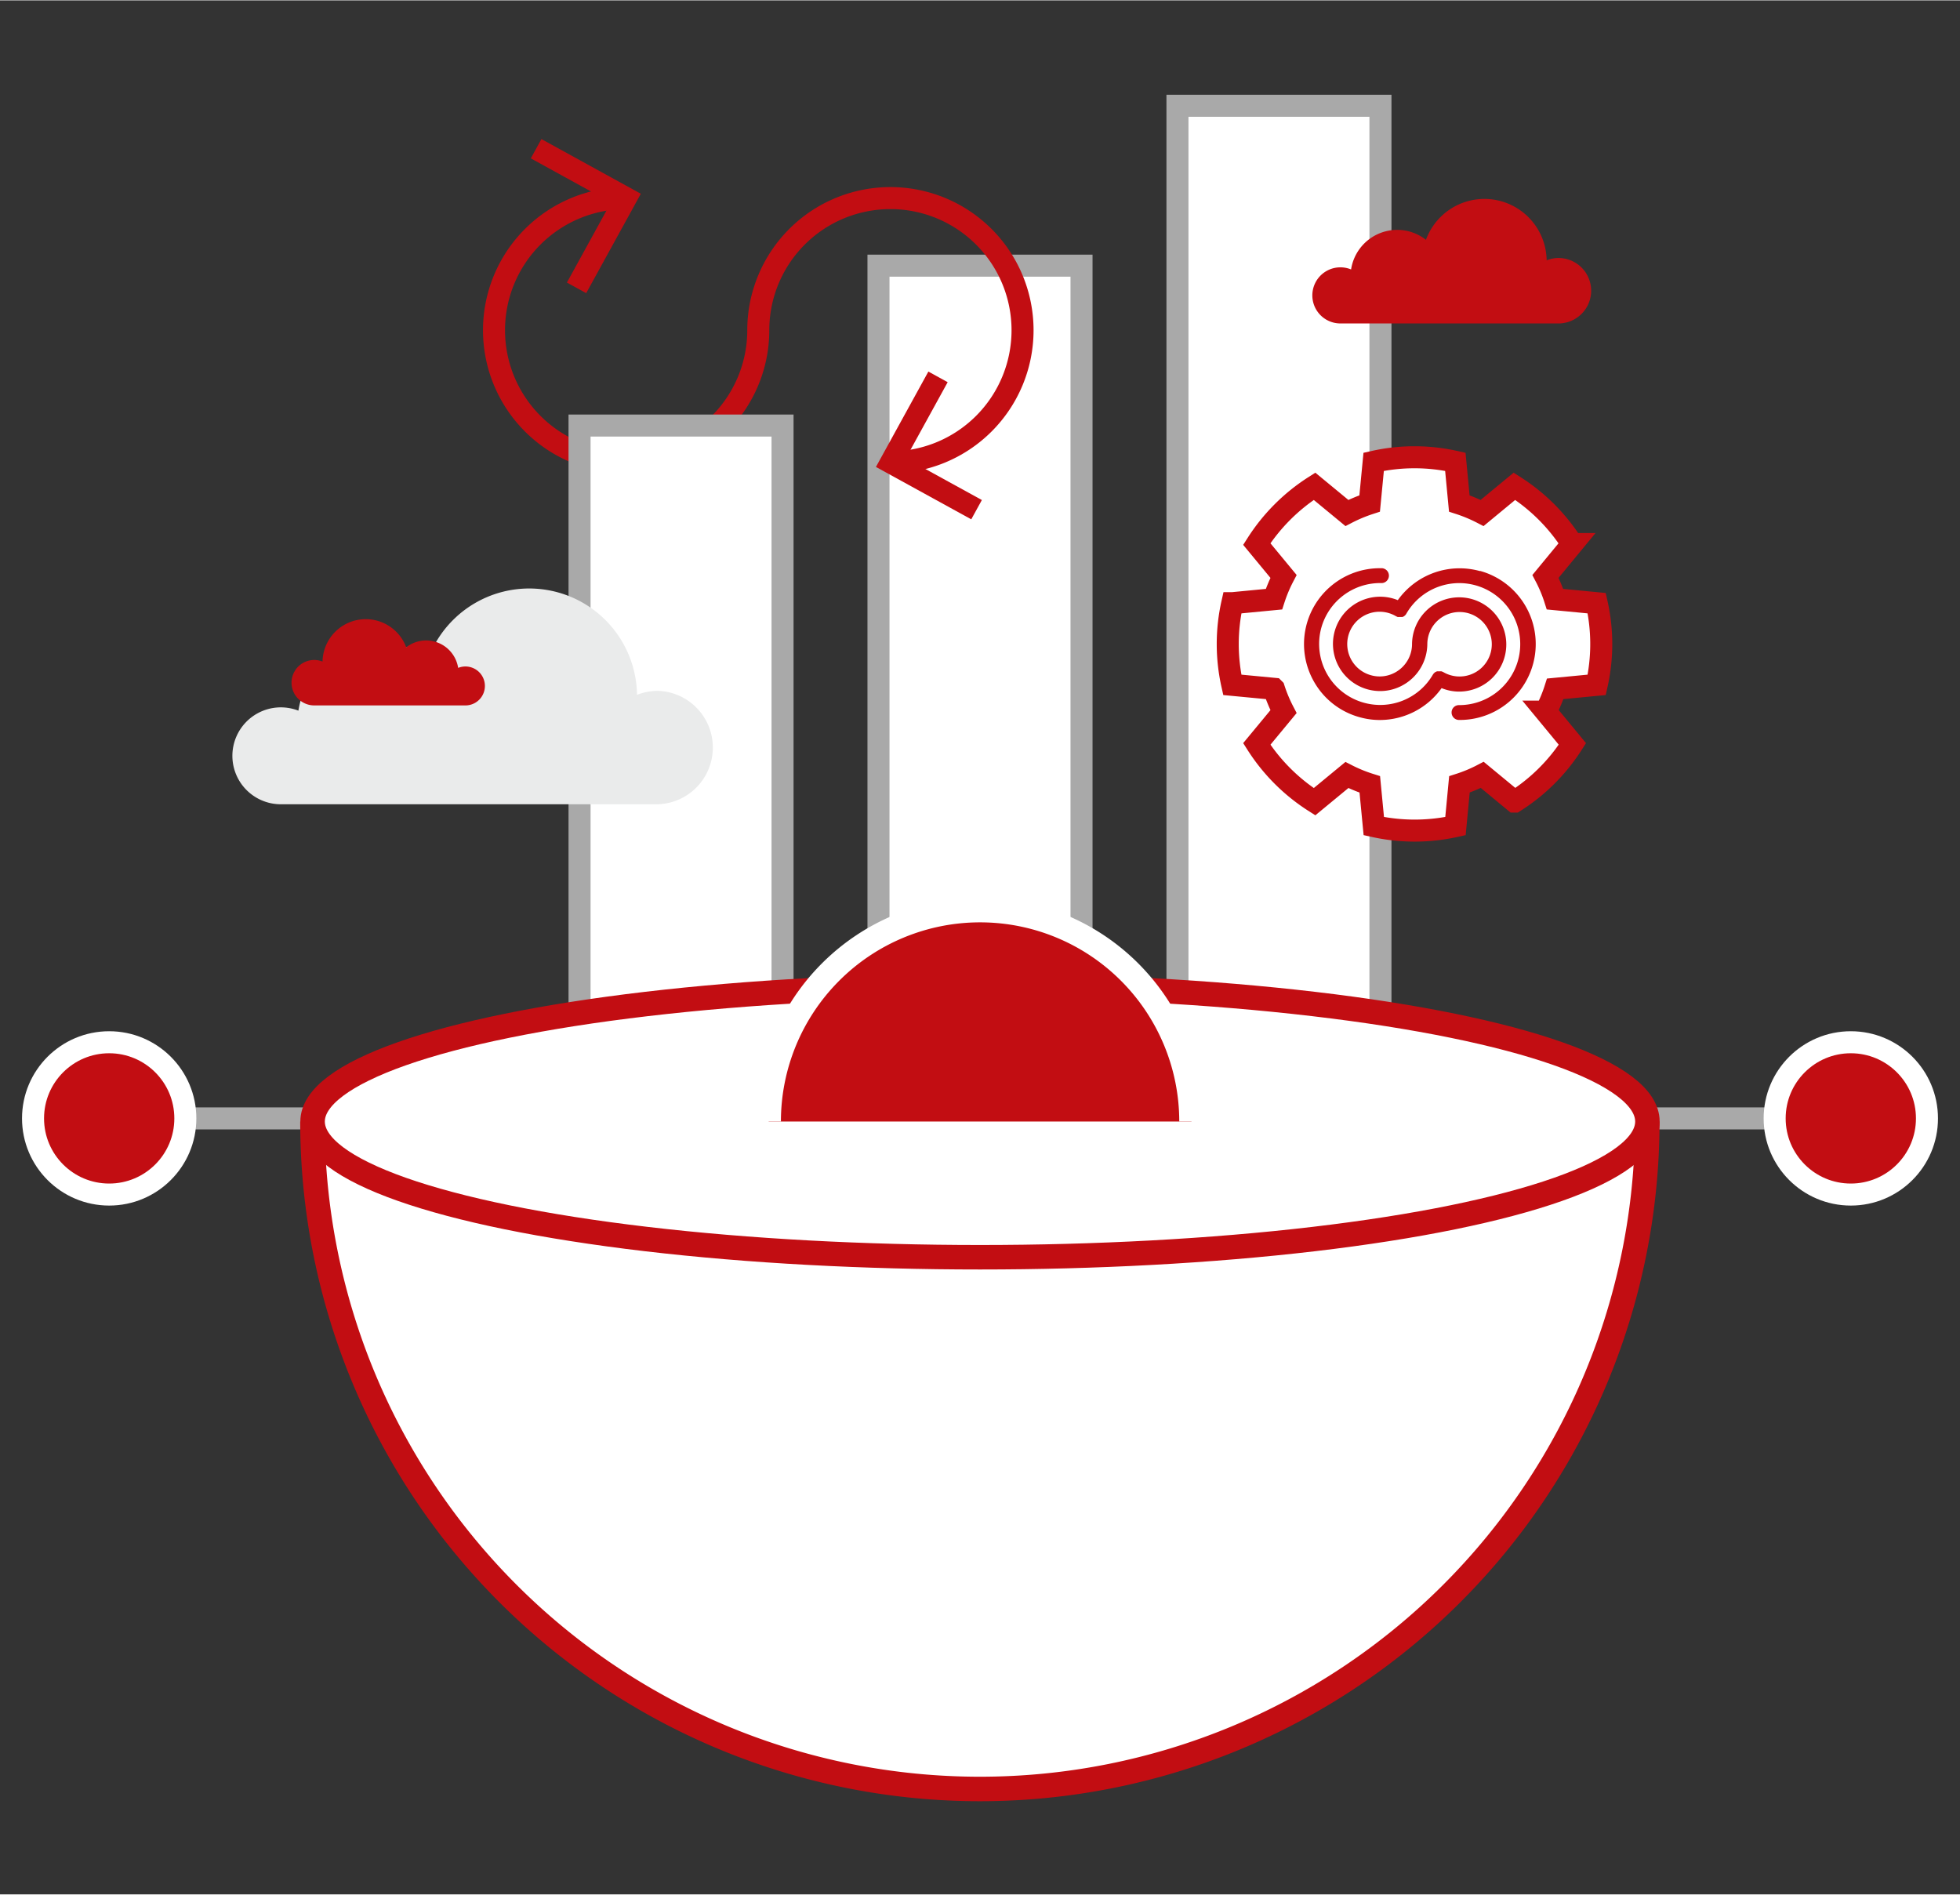 <svg id="Layer_1" data-name="Layer 1" xmlns="http://www.w3.org/2000/svg" width="540px" height="522px" viewBox="0 0 445 430"><rect x="0" y="0" width="445" height="430" fill="#333333" stroke="none"/><defs><style>.cls-1,.cls-4,.cls-8{fill:#fff;}.cls-1{stroke:#a9a9a9;}.cls-1,.cls-2,.cls-3,.cls-4,.cls-5,.cls-8{stroke-miterlimit:10;}.cls-1,.cls-2,.cls-3,.cls-8{stroke-width:5px;}.cls-2{fill:none;}.cls-2,.cls-4,.cls-8{stroke:#c20d12;}.cls-3,.cls-5,.cls-7{fill:#c20d12;}.cls-3,.cls-5{stroke:#fff;}.cls-4,.cls-5{stroke-width:5.56px;}.cls-6{fill:#eaebeb;}</style></defs><title>Artboard 10</title><polyline class="cls-1" points="267.33 253.83 245.55 253.83 245.55 60.23 199.45 60.23 199.45 253.83 177.67 253.83"/><path class="cls-2" d="M142.16,44.89a30,30,0,1,0,30,30,30,30,0,1,1,30,30"/><polyline class="cls-2" points="121.72 33.68 142.1 44.89 130.9 65.27"/><polyline class="cls-2" points="221.72 115.63 202.27 104.94 212.97 85.48"/><polyline class="cls-1" points="420.21 253.83 313.42 253.83 313.42 23.93 267.33 23.93 267.33 253.83 177.67 253.83 177.67 96.53 131.58 96.53 131.58 253.83 24.79 253.83"/><circle class="cls-3" cx="24.79" cy="253.83" r="17.29"/><circle class="cls-3" cx="420.21" cy="253.83" r="17.29"/><path class="cls-4" d="M374,254.54a151.53,151.53,0,1,1-303.06,0"/><ellipse class="cls-4" cx="222.5" cy="254.54" rx="151.53" ry="30.81"/><path class="cls-5" d="M174.52,254.54a48,48,0,0,1,96,0"/><path class="cls-6" d="M149.32,156.76a12.84,12.84,0,0,0-4.69.91,24.48,24.48,0,0,0-47.47-8.07,18.34,18.34,0,0,0-29.41,11.66,11,11,0,1,0-4.17,21.25h85.74a12.88,12.88,0,0,0,0-25.75Z"/><path class="cls-7" d="M71.35,149.75a5.15,5.15,0,0,1,1.88.36,9.81,9.81,0,0,1,19-3.24,7.36,7.36,0,0,1,11.79,4.68,4.42,4.42,0,1,1,1.67,8.52H71.35a5.16,5.16,0,1,1,0-10.32Z"/><path class="cls-7" d="M353.85,58.49a7.34,7.34,0,0,0-2.7.53,14.13,14.13,0,0,0-27.4-4.66,10.59,10.59,0,0,0-17,6.73,6.37,6.37,0,1,0-2.41,12.26h49.49a7.43,7.43,0,0,0,0-14.86Z"/><path class="cls-8" d="M362.52,155.4a42.23,42.23,0,0,0,0-18.54l-9.47-.91a32.22,32.22,0,0,0-2.16-5.17l6.06-7.35a42.6,42.6,0,0,0-13.11-13.11l-7.34,6.06a34.26,34.26,0,0,0-5.18-2.16l-.9-9.46a42.23,42.23,0,0,0-18.54,0l-.91,9.46a34.58,34.58,0,0,0-5.17,2.16l-7.35-6.06a42.82,42.82,0,0,0-13.11,13.11l6.07,7.35a33.2,33.2,0,0,0-2.17,5.17l-9.46.91a42.23,42.23,0,0,0,0,18.54l9.46.9a33.72,33.72,0,0,0,2.17,5.18l-6.07,7.34a42.71,42.71,0,0,0,13.11,13.11l7.35-6.06A33.56,33.56,0,0,0,311,178l.91,9.47a42.63,42.63,0,0,0,18.54,0l.9-9.47a33.27,33.27,0,0,0,5.18-2.16l7.34,6.06A42.49,42.49,0,0,0,357,168.82l-6.06-7.34a32.71,32.71,0,0,0,2.16-5.18Z"/><path class="cls-7" d="M336,129.57a17.22,17.22,0,0,0-18.64,6.6,10.71,10.71,0,1,0-4,20.64,10.55,10.55,0,0,0,5.25-1.4,10.75,10.75,0,0,0,5.45-9.27h0a7.32,7.32,0,1,1,3.57,6.33h0v0l-.16-.06-.16-.08-.16,0a.37.37,0,0,0-.15,0,.39.39,0,0,0-.14,0h-.2l-.1,0a.72.72,0,0,0-.22,0s-.05,0-.07,0l-.22.08-.08.06a.6.6,0,0,0-.22.12l-.08.06c0,.06-.1.1-.15.16a.73.73,0,0,0-.1.13s-.06.08-.1.14h0a13.83,13.83,0,0,1-15.69,6.37,13.85,13.85,0,0,1-9.64-17,13.88,13.88,0,0,1,13.53-10.16h0a1.69,1.69,0,1,0,0-3.37,17.22,17.22,0,0,0-15.21,25.72,17.07,17.07,0,0,0,10.4,8.11,16.77,16.77,0,0,0,4.59.63,17.24,17.24,0,0,0,14-7.24,10.47,10.47,0,0,0,4,.79,10.7,10.7,0,1,0-10.71-10.75h0a7.35,7.35,0,0,1-3.73,6.35,7.26,7.26,0,0,1-5.58.69,7.34,7.34,0,1,1,5.72-13.37h0s0,0,0,0l.14.06c.06,0,.1.06.16.08l.14,0a.49.49,0,0,0,.19,0,.25.25,0,0,0,.12,0h.2l.14,0,.17,0a.37.37,0,0,0,.14,0l.18-.06a.75.75,0,0,1,.12-.07l.16-.1s.06-.06.09-.1a.87.87,0,0,0,.14-.12.85.85,0,0,0,.1-.14.36.36,0,0,0,.1-.14h0A13.85,13.85,0,1,1,331.25,160h0a1.66,1.66,0,0,0-1.68,1.65,1.69,1.69,0,0,0,1.66,1.72h.23a17.23,17.23,0,0,0,4.6-33.83Z"/></svg>